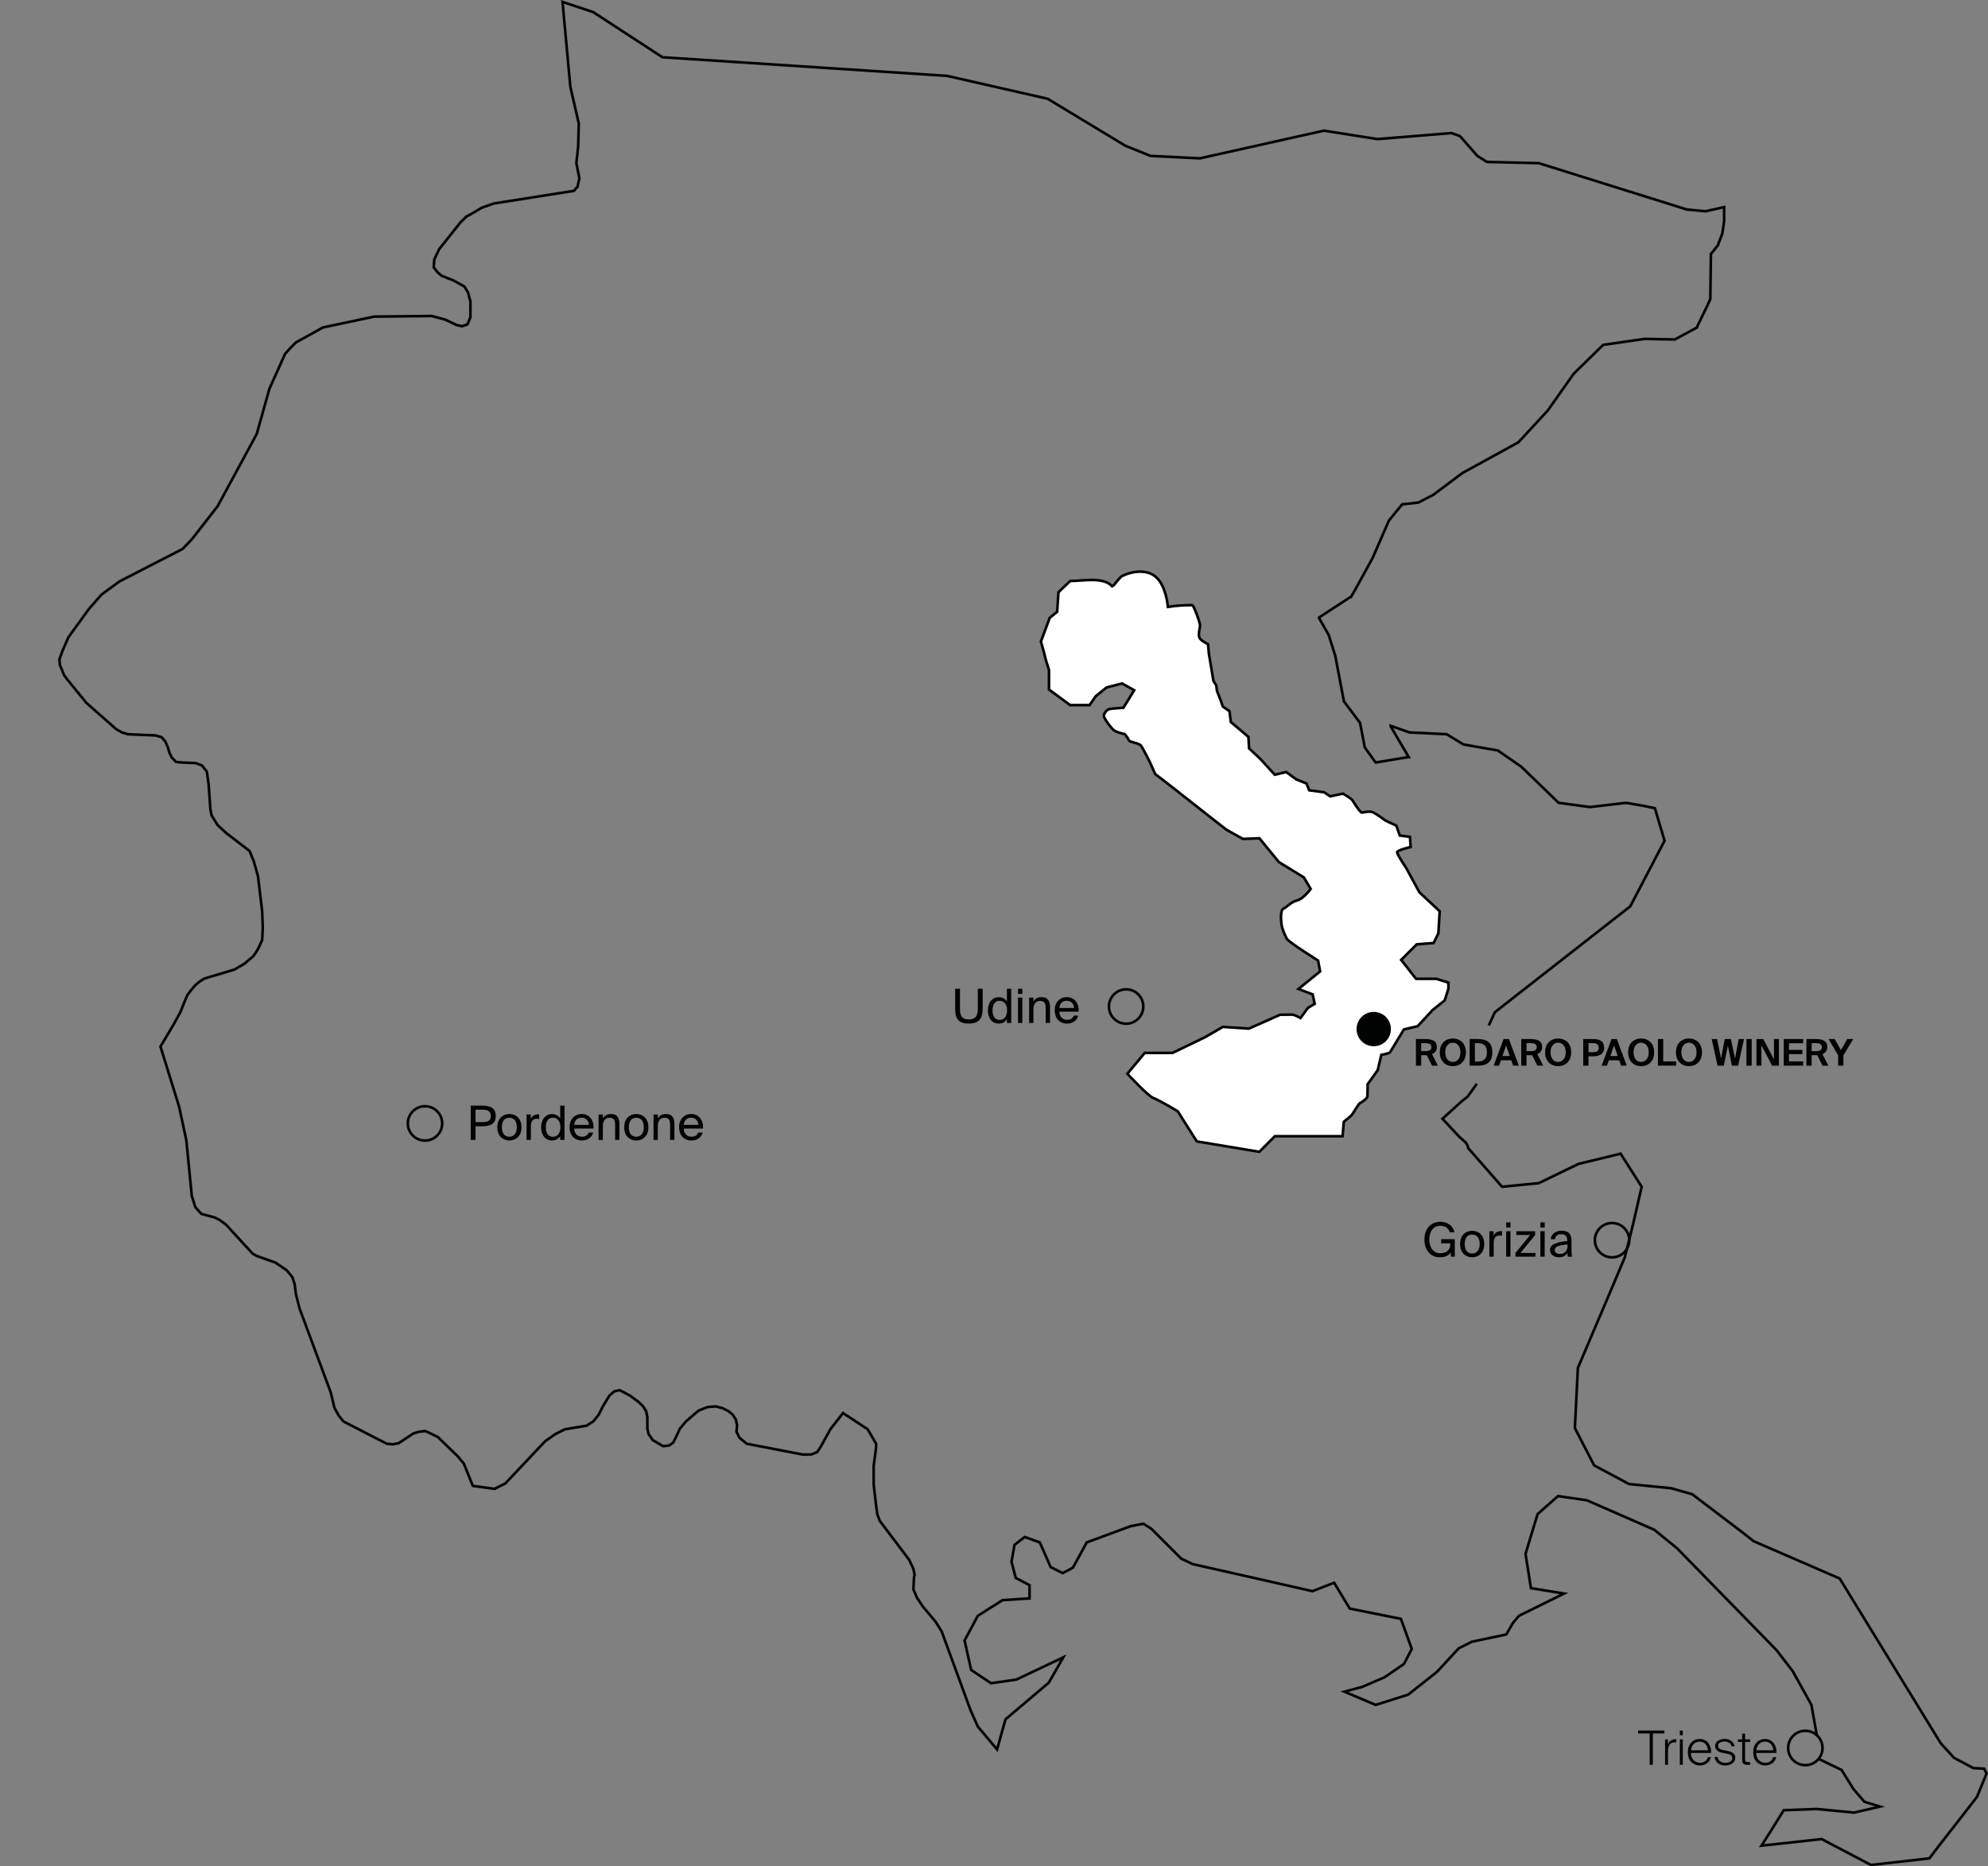 <?xml version="1.0" encoding="utf-8"?>
<!-- Generator: Adobe Illustrator 27.9.3, SVG Export Plug-In . SVG Version: 9.03 Build 53313)  -->
<svg version="1.1" id="Livello_1" xmlns="http://www.w3.org/2000/svg" xmlns:xlink="http://www.w3.org/1999/xlink" x="0px" y="0px"
	 viewBox="0 0 756.69 710.5" style="enable-background:new 0 0 756.69 710.5;" xml:space="preserve">
<rect x="0" y="0" width="756.69" height="710.5" fill="#808080" stroke="none"/>
<style type="text/css">
	.st0{fill:none;stroke:#010202;}
	.st1{fill:#010202;}
	.st2{fill:#FFFFFF;stroke:#010202;}
</style>
<path class="st0" d="M393.49,379.93"/>
<path class="st0" d="M213.61,515.51"/>
<path class="st0" d="M0,129.4"/>
<g>
	<path class="st1" d="M365.4,376.4v7.94c0,1.28,0.25,2.23,0.77,2.84c0.51,0.61,1.38,0.92,2.6,0.92c1.25,0,2.13-0.34,2.65-1.02
		c0.52-0.68,0.77-1.66,0.77-2.94v-7.74h1.84v7.6c0,0.96-0.1,1.79-0.29,2.5s-0.5,1.3-0.92,1.77c-0.42,0.47-0.96,0.83-1.63,1.06
		c-0.67,0.23-1.47,0.35-2.42,0.35c-0.9,0-1.68-0.1-2.34-0.3c-0.66-0.2-1.2-0.52-1.62-0.95c-0.42-0.44-0.73-1.01-0.94-1.71
		c-0.2-0.7-0.31-1.56-0.31-2.58v-7.74H365.4z"/>
	<path class="st1" d="M383.26,376.4h1.64v13.05h-1.64v-1.46c-0.3,0.52-0.71,0.93-1.22,1.23c-0.52,0.31-1.16,0.46-1.94,0.46
		c-0.58,0-1.11-0.11-1.6-0.33c-0.49-0.22-0.92-0.55-1.3-0.98c-0.37-0.43-0.66-0.96-0.87-1.58c-0.21-0.62-0.31-1.34-0.31-2.14
		c0-0.79,0.11-1.5,0.31-2.12c0.21-0.62,0.5-1.15,0.87-1.58c0.37-0.43,0.8-0.76,1.3-0.99s1.03-0.34,1.6-0.34
		c0.78,0,1.43,0.15,1.94,0.46c0.52,0.31,0.92,0.72,1.22,1.23V376.4z M383.33,384.64c0-0.64-0.08-1.19-0.23-1.65
		s-0.37-0.84-0.63-1.13c-0.26-0.29-0.57-0.51-0.91-0.65c-0.34-0.14-0.69-0.21-1.05-0.21c-0.88,0-1.55,0.32-2.02,0.95
		c-0.47,0.63-0.7,1.53-0.7,2.69s0.23,2.06,0.7,2.69c0.47,0.63,1.14,0.95,2.02,0.95c0.36,0,0.71-0.07,1.05-0.21s0.65-0.35,0.91-0.65
		c0.26-0.29,0.47-0.67,0.63-1.13S383.33,385.28,383.33,384.64z"/>
	<path class="st1" d="M389.12,376.4v1.98h-1.64v-1.98H389.12z M389.12,379.76v9.68h-1.64v-9.68H389.12z"/>
	<path class="st1" d="M393.35,381.22c0.28-0.46,0.66-0.84,1.16-1.15c0.5-0.31,1.15-0.47,1.97-0.47c0.59,0,1.08,0.09,1.48,0.27
		s0.73,0.44,0.98,0.77c0.25,0.33,0.43,0.72,0.55,1.18s0.17,0.96,0.17,1.51v6.12h-1.64v-5.63c0-0.37-0.02-0.73-0.07-1.06
		s-0.14-0.63-0.29-0.89s-0.36-0.46-0.64-0.61c-0.28-0.15-0.66-0.22-1.12-0.22c-0.79,0-1.42,0.27-1.87,0.8s-0.68,1.32-0.68,2.37v5.26
		h-1.64v-9.68h1.64V381.22z"/>
	<path class="st1" d="M406.15,389.68c-0.78,0-1.46-0.13-2.04-0.39c-0.58-0.26-1.07-0.61-1.47-1.07s-0.69-0.99-0.89-1.6
		c-0.2-0.61-0.3-1.28-0.3-2c0-0.77,0.12-1.46,0.35-2.08c0.23-0.62,0.56-1.15,0.97-1.58c0.41-0.44,0.9-0.77,1.47-1.01
		c0.56-0.23,1.18-0.35,1.85-0.35c0.74,0,1.41,0.14,1.99,0.43c0.58,0.29,1.06,0.68,1.45,1.19c0.38,0.5,0.66,1.09,0.84,1.76
		s0.24,1.39,0.19,2.16h-7.33c0,0.48,0.07,0.91,0.22,1.3s0.36,0.71,0.62,0.97c0.26,0.26,0.57,0.47,0.92,0.61
		c0.35,0.14,0.72,0.22,1.12,0.22c0.76,0,1.33-0.15,1.73-0.44c0.4-0.29,0.7-0.68,0.9-1.16h1.69c-0.11,0.42-0.28,0.81-0.52,1.18
		s-0.54,0.69-0.89,0.96c-0.36,0.28-0.77,0.5-1.25,0.66S406.75,389.68,406.15,389.68z M406.1,381c-0.83,0-1.5,0.24-2.02,0.71
		c-0.52,0.47-0.79,1.15-0.83,2.03h5.58c-0.01-0.34-0.08-0.67-0.2-1s-0.29-0.62-0.52-0.88c-0.23-0.26-0.51-0.46-0.85-0.62
		S406.54,381,406.1,381z"/>
</g>
<g>
	<path class="st1" d="M548.22,465.12c0.67,0,1.31,0.09,1.91,0.28c0.6,0.19,1.13,0.45,1.6,0.79c0.47,0.34,0.87,0.76,1.2,1.27
		s0.56,1.07,0.69,1.69h-1.78c-0.21-0.73-0.63-1.33-1.23-1.79c-0.61-0.46-1.43-0.69-2.47-0.69c-0.58,0-1.11,0.11-1.61,0.33
		c-0.5,0.22-0.93,0.55-1.3,0.99c-0.37,0.44-0.66,0.98-0.87,1.63c-0.21,0.65-0.32,1.39-0.32,2.23c0,0.83,0.1,1.57,0.31,2.21
		c0.2,0.65,0.49,1.2,0.85,1.65c0.36,0.45,0.79,0.79,1.3,1.03s1.06,0.35,1.66,0.35c0.43,0,0.88-0.05,1.33-0.15
		c0.46-0.1,0.87-0.28,1.24-0.54s0.68-0.61,0.92-1.05c0.24-0.44,0.36-1,0.36-1.67v-0.34h-3.46v-1.58h5.18v6.66h-1.44l-0.09-1.64
		c-0.42,0.67-0.99,1.15-1.72,1.44c-0.73,0.29-1.53,0.43-2.4,0.43c-0.94,0-1.77-0.17-2.5-0.5c-0.73-0.34-1.35-0.8-1.85-1.4
		c-0.5-0.6-0.89-1.31-1.15-2.14c-0.26-0.83-0.4-1.74-0.4-2.74c0-1.01,0.14-1.93,0.43-2.75c0.29-0.83,0.7-1.54,1.22-2.12
		c0.53-0.59,1.16-1.04,1.91-1.37S547.3,465.12,548.22,465.12z"/>
	<path class="st1" d="M555.76,473.6c0-0.88,0.13-1.63,0.39-2.27c0.26-0.64,0.6-1.16,1.03-1.57c0.43-0.41,0.92-0.71,1.48-0.91
		c0.55-0.2,1.12-0.3,1.69-0.3c0.58,0,1.14,0.1,1.69,0.3c0.55,0.2,1.04,0.5,1.47,0.91c0.43,0.41,0.78,0.93,1.04,1.57
		s0.39,1.39,0.39,2.27c0,0.88-0.13,1.63-0.39,2.27c-0.26,0.64-0.6,1.16-1.04,1.57c-0.43,0.41-0.92,0.71-1.47,0.91
		c-0.55,0.2-1.12,0.3-1.69,0.3c-0.58,0-1.14-0.1-1.69-0.3c-0.55-0.2-1.04-0.5-1.48-0.91c-0.43-0.41-0.78-0.93-1.03-1.57
		C555.89,475.23,555.76,474.48,555.76,473.6z M557.51,473.6c0,0.65,0.08,1.2,0.23,1.66c0.15,0.46,0.35,0.83,0.61,1.12
		c0.26,0.29,0.56,0.5,0.91,0.63s0.71,0.2,1.1,0.2c0.38,0,0.75-0.07,1.1-0.21c0.35-0.14,0.65-0.36,0.91-0.66
		c0.26-0.29,0.46-0.67,0.61-1.12s0.23-0.99,0.23-1.61c0-0.65-0.08-1.2-0.23-1.66c-0.15-0.46-0.35-0.83-0.61-1.12
		c-0.26-0.29-0.56-0.5-0.91-0.63c-0.35-0.13-0.71-0.2-1.1-0.2c-0.38,0-0.75,0.06-1.1,0.19c-0.35,0.12-0.65,0.33-0.91,0.62
		c-0.26,0.29-0.46,0.66-0.61,1.12C557.58,472.38,557.51,472.94,557.51,473.6z"/>
	<path class="st1" d="M571.73,470.43c-0.17-0.02-0.33-0.04-0.49-0.05c-0.16-0.01-0.3-0.02-0.43-0.02c-0.76,0-1.32,0.23-1.7,0.68
		c-0.38,0.46-0.57,1.22-0.57,2.29v5.08h-1.64v-9.68h1.6v1.69c0.24-0.55,0.6-0.97,1.07-1.27c0.47-0.29,1.03-0.45,1.66-0.48
		c0.08,0,0.16,0,0.23,0s0.16,0.01,0.25,0.02V470.43z"/>
	<path class="st1" d="M574.93,465.36v1.98h-1.64v-1.98H574.93z M574.93,468.72v9.68h-1.64v-9.68H574.93z"/>
	<path class="st1" d="M576.82,476.99l5.6-6.84h-5.24v-1.42h7.15v1.42l-5.58,6.84h5.69v1.42h-7.61V476.99z"/>
	<path class="st1" d="M587.95,465.36v1.98h-1.64v-1.98H587.95z M587.95,468.72v9.68h-1.64v-9.68H587.95z"/>
	<path class="st1" d="M593.31,478.64c-0.46,0-0.88-0.06-1.29-0.19c-0.4-0.13-0.76-0.31-1.06-0.54c-0.31-0.23-0.55-0.52-0.72-0.86
		c-0.17-0.34-0.26-0.73-0.26-1.16c0-0.58,0.16-1.06,0.47-1.45c0.31-0.39,0.75-0.71,1.32-0.97c0.57-0.26,1.26-0.46,2.06-0.62
		c0.8-0.16,1.7-0.29,2.7-0.4v-0.27c0-0.46-0.06-0.83-0.17-1.13c-0.11-0.3-0.27-0.54-0.48-0.71c-0.21-0.17-0.45-0.3-0.72-0.37
		c-0.28-0.07-0.57-0.11-0.88-0.11c-0.76,0-1.33,0.17-1.71,0.51c-0.38,0.34-0.59,0.81-0.63,1.41h-1.69c0.04-0.52,0.17-0.98,0.41-1.38
		s0.55-0.75,0.92-1.03c0.37-0.28,0.79-0.49,1.26-0.63c0.47-0.14,0.96-0.22,1.46-0.22c1.34,0,2.33,0.31,2.95,0.94
		c0.62,0.62,0.93,1.63,0.92,3.03l-0.02,2.27c-0.01,0.82,0,1.52,0.04,2.1c0.04,0.58,0.11,1.1,0.21,1.56h-1.66
		c-0.02-0.18-0.05-0.39-0.07-0.63c-0.02-0.24-0.04-0.5-0.05-0.79c-0.3,0.5-0.71,0.91-1.23,1.21
		C594.87,478.49,594.17,478.64,593.31,478.64z M596.66,473.75c-0.74,0.07-1.42,0.16-2.02,0.26c-0.6,0.1-1.11,0.23-1.53,0.38
		c-0.42,0.15-0.74,0.34-0.97,0.58c-0.23,0.23-0.34,0.52-0.34,0.86c0,0.46,0.16,0.82,0.49,1.11c0.33,0.28,0.79,0.42,1.38,0.42
		c0.38,0,0.76-0.05,1.12-0.15s0.68-0.28,0.95-0.52c0.28-0.24,0.5-0.58,0.67-1s0.25-0.96,0.25-1.6V473.75z"/>
</g>
<g>
	<path class="st1" d="M627.91,659.93h-4.39v-1.12h9.99v1.12h-4.39v11.93h-1.21V659.93z"/>
	<path class="st1" d="M638.02,663.32c-0.1-0.01-0.19-0.02-0.27-0.02h-0.23c-0.5,0-0.92,0.09-1.26,0.26s-0.61,0.41-0.81,0.72
		c-0.2,0.31-0.35,0.67-0.44,1.1c-0.09,0.43-0.13,0.9-0.13,1.41v5.08h-1.1v-9.68h1.06v1.76c0.11-0.29,0.26-0.54,0.47-0.77
		c0.21-0.22,0.44-0.41,0.69-0.58s0.53-0.29,0.83-0.37s0.58-0.12,0.87-0.12h0.14c0.06,0,0.12,0.01,0.18,0.02V663.32z"/>
	<path class="st1" d="M640.51,658.82v1.78h-1.12v-1.78H640.51z M640.51,662.18v9.68h-1.12v-9.68H640.51z"/>
	<path class="st1" d="M647.02,672.1c-0.71,0-1.34-0.12-1.91-0.37c-0.56-0.25-1.04-0.59-1.44-1.03c-0.4-0.44-0.7-0.96-0.91-1.58
		c-0.21-0.62-0.31-1.3-0.31-2.06c0-0.78,0.11-1.48,0.34-2.11c0.23-0.62,0.55-1.15,0.95-1.58c0.41-0.43,0.89-0.77,1.44-1
		c0.55-0.23,1.15-0.35,1.8-0.35c0.68,0,1.3,0.13,1.85,0.4c0.55,0.27,1.01,0.64,1.39,1.12s0.66,1.04,0.85,1.69
		c0.19,0.65,0.27,1.35,0.23,2.11h-7.7c0.01,0.59,0.11,1.11,0.29,1.57s0.42,0.85,0.73,1.17s0.67,0.56,1.1,0.73s0.88,0.25,1.38,0.25
		c0.76,0,1.39-0.18,1.9-0.55c0.51-0.37,0.86-0.88,1.05-1.56h1.17c-0.24,1.01-0.73,1.78-1.48,2.32
		C649,671.83,648.09,672.1,647.02,672.1z M646.97,663.03c-0.9,0-1.65,0.28-2.25,0.84c-0.6,0.56-0.96,1.38-1.08,2.46h6.44
		c0-0.41-0.07-0.81-0.22-1.21c-0.14-0.4-0.35-0.75-0.61-1.05c-0.26-0.31-0.59-0.55-0.98-0.75
		C647.88,663.13,647.45,663.03,646.97,663.03z"/>
	<path class="st1" d="M659.08,664.83c-0.12-0.58-0.42-1.03-0.91-1.35s-1.07-0.49-1.75-0.49c-0.26,0-0.54,0.03-0.83,0.08
		c-0.29,0.05-0.56,0.14-0.8,0.27c-0.25,0.12-0.45,0.29-0.6,0.49c-0.16,0.21-0.23,0.45-0.23,0.74c0,0.48,0.17,0.85,0.5,1.12
		s0.77,0.44,1.31,0.54l1.37,0.25c0.4,0.07,0.79,0.17,1.19,0.28s0.76,0.27,1.08,0.47c0.32,0.2,0.58,0.45,0.78,0.76
		c0.2,0.31,0.3,0.7,0.3,1.15c0,0.48-0.1,0.9-0.3,1.27c-0.21,0.37-0.48,0.67-0.83,0.93c-0.35,0.25-0.76,0.44-1.22,0.57
		c-0.47,0.12-0.97,0.19-1.49,0.19c-0.5,0-0.98-0.06-1.43-0.19c-0.45-0.13-0.85-0.32-1.22-0.59c-0.36-0.26-0.66-0.6-0.9-1
		s-0.4-0.88-0.47-1.43h1.17c0.05,0.38,0.16,0.71,0.33,0.99c0.17,0.28,0.39,0.5,0.66,0.68s0.56,0.31,0.89,0.41
		c0.33,0.09,0.68,0.13,1.05,0.13c0.29,0,0.59-0.03,0.9-0.1s0.6-0.17,0.86-0.31c0.26-0.14,0.47-0.32,0.63-0.55
		c0.16-0.23,0.24-0.5,0.24-0.83c0-0.29-0.06-0.53-0.19-0.73s-0.3-0.36-0.51-0.49c-0.21-0.13-0.47-0.24-0.76-0.33
		c-0.29-0.09-0.6-0.16-0.93-0.22l-1.51-0.29c-0.35-0.07-0.68-0.17-1-0.3c-0.32-0.13-0.6-0.31-0.84-0.52
		c-0.24-0.22-0.43-0.47-0.58-0.76c-0.14-0.29-0.22-0.62-0.22-1.01c0-0.38,0.09-0.74,0.27-1.06c0.18-0.32,0.43-0.61,0.76-0.85
		c0.33-0.24,0.72-0.43,1.18-0.56c0.46-0.13,0.95-0.2,1.49-0.2c0.52,0,0.99,0.08,1.42,0.23c0.43,0.15,0.81,0.35,1.13,0.61
		s0.58,0.56,0.78,0.9s0.33,0.71,0.39,1.09H659.08z"/>
	<path class="st1" d="M663.11,660h1.13v2.18h1.91v0.97h-1.91v6.19c0,0.31,0.01,0.57,0.03,0.76c0.02,0.2,0.07,0.35,0.15,0.46
		s0.22,0.18,0.4,0.22c0.18,0.04,0.43,0.06,0.76,0.06h0.58v1.01h-0.92c-0.43,0-0.79-0.03-1.06-0.09c-0.28-0.06-0.49-0.17-0.65-0.34
		c-0.16-0.17-0.26-0.4-0.32-0.7c-0.06-0.3-0.09-0.69-0.09-1.17v-6.41h-1.6v-0.97h1.6V660z"/>
	<path class="st1" d="M671.9,672.1c-0.71,0-1.34-0.12-1.91-0.37c-0.56-0.25-1.04-0.59-1.44-1.03c-0.4-0.44-0.7-0.96-0.91-1.58
		c-0.21-0.62-0.32-1.3-0.32-2.06c0-0.78,0.11-1.48,0.34-2.11c0.23-0.62,0.55-1.15,0.95-1.58s0.89-0.77,1.44-1
		c0.55-0.23,1.15-0.35,1.8-0.35c0.68,0,1.3,0.13,1.84,0.4s1.01,0.64,1.39,1.12s0.66,1.04,0.86,1.69c0.19,0.65,0.27,1.35,0.23,2.11
		h-7.71c0.01,0.59,0.11,1.11,0.29,1.57c0.18,0.46,0.42,0.85,0.73,1.17c0.31,0.32,0.67,0.56,1.1,0.73s0.88,0.25,1.38,0.25
		c0.76,0,1.39-0.18,1.9-0.55c0.51-0.37,0.86-0.88,1.05-1.56h1.17c-0.24,1.01-0.73,1.78-1.48,2.32
		C673.87,671.83,672.97,672.1,671.9,672.1z M671.84,663.03c-0.9,0-1.65,0.28-2.25,0.84c-0.6,0.56-0.96,1.38-1.08,2.46h6.44
		c0-0.41-0.07-0.81-0.22-1.21c-0.14-0.4-0.35-0.75-0.61-1.05c-0.26-0.31-0.59-0.55-0.98-0.75
		C672.76,663.13,672.32,663.03,671.84,663.03z"/>
</g>
<g>
	<polyline class="st0" points="691.54,660.73 689.48,649.05 682.37,636.22 676.19,628.2 638.39,589.48 629.68,582.38 604.02,571.16 
		593.03,569.55 585.24,576.42 580.66,591.54 582.72,604.6 595.32,606.66 578.14,615.14 575.85,617.89 573.33,622.24 560.27,624.99 
		555.23,627.51 546.98,636.45 535.98,645.15 523.61,649.05 511.7,644.01 518.57,642.17 527.05,638.51 534.38,633.47 537.36,627.74 
		533.23,616.29 513.76,612.39 507.81,602.54 499.56,605.75 453.97,595.44 449.62,593.38 438.16,581.92 435.18,580.09 430.37,581.01 
		413.65,587.19 408.38,596.81 404.48,598.88 399.9,596.58 395.78,587.19 390.05,585.13 386.16,588.11 385.01,594.52 386.62,600.71 
		391.88,603.46 391.88,608.5 381.58,609.18 372.18,615.14 367.14,624.53 369.66,635.76 377.22,640.8 386.84,639.42 404.71,630.95 
		399.22,640.57 382.72,654.54 379.51,666 372.18,657.29 369.43,651.11 358.44,621.1 356.15,617.43 351.34,611.7 349.04,608.27 
		347.67,605.06 347.9,600.48 348.13,599.56 347.67,597.27 346.07,593.84 334.84,578.94 333.92,576.42 333.47,573.22 332.55,565.2 
		332.55,558.1 333.47,551 333.47,549.62 330.26,544.12 320.87,537.94 316.06,544.12 312.39,550.77 311.02,552.83 308.72,553.74 
		305.52,553.74 284.21,549.62 281.46,547.33 280.32,545.04 280.55,542.52 280.09,540.46 278.94,538.62 277.34,537.25 275.05,536.1 
		272.53,535.42 269.32,535.65 265.88,537.02 261.07,541.14 258.78,543.89 257.41,546.87 256.26,549.16 254.66,550.31 252.37,550.54 
		248.47,548.25 246.87,545.96 246.41,543.89 246.41,542.06 246.41,539.54 245.95,537.25 244.81,535.42 243.2,533.81 239.77,531.29 
		235.87,529.23 233.81,529.69 231.98,531.29 229.46,535.42 227.85,538.62 225.79,541.14 223.27,542.75 215.03,544.12 211.36,545.96 
		207.47,548.7 192.35,564.74 188.22,566.8 179.97,565.66 176.54,557.18 174.25,554.43 166.69,547.1 163.94,545.73 161.88,544.81 
		159.59,545.04 157.29,545.73 151.8,549.39 149.51,549.85 147.21,549.62 130.72,541.14 128.89,538.85 127.28,535.88 125.91,530.15 
		114,498.08 112.62,492.58 112.16,488.91 111.25,486.16 109.19,483.64 104.83,480.66 97.73,478.14 96.13,477.23 86.05,466.23 
		83.53,464.4 81.69,463.48 76.65,462.11 74.36,459.59 72.99,455.23 70.93,434.16 68.18,421.33 61.08,398.42 66.12,389.94 
		68.64,385.36 70.47,380.78 71.39,378.72 72.76,376.89 74.36,375.05 75.97,373.68 77.8,372.53 89.25,369.1 93.15,366.81 
		96.36,364.06 97.5,362.45 98.42,360.85 99.79,357.87 100.02,353.29 99.79,346.87 98.19,333.59 96.59,327.86 94.98,323.97 
		86.05,317.09 82.84,314.11 81.69,312.28 80.55,310.45 80.09,308.16 79.4,298.54 78.72,293.73 76.88,291.43 74.59,290.52 
		69.32,290.29 67.03,290.06 65.43,288.46 64.51,286.62 63.83,284.33 62.91,282.27 61.53,280.67 59.24,279.98 48.71,279.52 
		46.41,278.83 44.35,277.69 32.9,267.61 25.8,258.9 24.42,257.07 22.82,253.18 22.59,251.11 23.73,247.91 26.02,242.64 
		33.81,231.87 38.63,226.37 45.5,221.33 69.55,208.96 73.22,205.07 82.84,192.7 97.73,165.2 102.54,148.02 108.5,134.74 
		110.33,132.67 112.62,130.38 122.93,124.66 142.4,120.53 164.4,120.3 169.44,121.68 173.79,123.74 175.85,124.2 177.91,123.51 
		179.06,120.76 179.06,114.8 178.14,111.37 176.77,109.08 172.64,106.79 170.35,105.87 168.06,104.95 166.46,103.58 165.08,101.75 
		165.31,98.77 167.15,94.87 175.16,84.79 177.45,82.5 179.52,81.36 183.41,79.07 187.99,77.46 218.46,72.65 219.84,71.05 
		220.52,67.84 219.38,62.11 220.07,55.7 220.3,46.99 217.09,33.02 214.11,0.72 214.11,0.72 225.79,4.61 252.14,21.79 360.5,28.89 
		398.76,37.6 428.31,55.47 437.93,59.36 456.72,60.28 503.91,49.74 524.3,52.95 552.48,50.66 555.69,51.8 562.33,59.36 
		565.99,61.65 585.7,62.11 642.05,79.75 649.16,80.44 656.26,78.84 656.26,78.84 656.26,84.11 655.57,88.92 653.97,93.04 
		653.97,93.27 651.22,96.71 650.99,113.89 649.84,116.41 645.95,124.43 645.95,124.66 637.47,129.24 626.02,129.01 610.21,131.3 
		598.98,142.3 589.13,156.27 577.91,168.41 556.6,180.1 545.61,188.34 539.88,191.32 533.69,192.01 528.65,198.19 522.47,212.4 
		516.05,224.08 514.22,227.29 513.99,227.29 502.08,235.08 502.08,235.31 505.74,241.72 508.26,249.74 511.47,266.69 511.47,266.69 
		511.47,266.92 517.66,275.17 519.49,284.56 523.61,290.29 535.98,288.23 536.21,288.23 529.34,276.54 529.34,276.31 536.44,278.83 
		550.65,279.52 557.06,283.42 570.12,285.71 579.05,291.89 593.26,305.64 605.17,307.24 618.92,305.64 625.56,306.78 629.91,307.7 
		631.74,313.89 633.58,320.07 620.52,345.04 568.97,385.36 566.66,390.41 	"/>
	<polyline class="st0" points="562.1,412.62 558.66,417.43 556.37,419.27 549.04,425.91 555.46,432.78 557.52,434.62 557.98,435.07 
		558.43,435.76 558.66,436.45 558.89,437.14 571.72,451.8 585.7,450.42 600.82,443.09 615.02,439.66 616.85,439.2 624.87,451.8 
		621.66,465.77 618.46,478.6 614.33,488.45 600.59,520.76 599.44,543.66 603.57,551.68 606.77,557.87 620.06,564.97 636.1,566.57 
		644.12,568.86 663.13,583.3 667.48,586.73 700.24,600.94 738.73,663.71 743.77,669.21 751.1,673.1 755.22,673.33 755.68,674.25 
		756.14,675.16 752.48,684.1 743.77,695.32 738.04,702.65 734.38,707.47 712.16,709.99 693.37,700.13 670.46,702.65 673.67,697.61 
		678.94,689.14 691.54,688.68 705.74,690.05 715.59,687.76 709.64,685.93 705.51,681.12 700.93,673.79 692.04,669.52 	"/>
</g>
<path class="st2" d="M551.31,376.41v-2.33l-4.6-1.44h-7.72l-5.66-7.21l5.92-5.92l6.43-0.51l1.8-3.65l0.51-8.44l-7.72-7.21
	l-4.89-9.01c0,0-3.6-5.4-3.6-6.23c0-0.82,5.15-2.01,5.15-2.01l-0.26-3.86l-3.86-0.51l-1.33-3.77l-4.08-1.89c0,0-3.09-2.32-4.63-3.09
	c-1.54-0.77-3.6,0-4.37,0c-0.77,0-3.09-3.86-3.6-4.63c-0.51-0.77-3.6-2.57-3.6-2.57l-4.89,1.03l-2.32-1.54l-5.66-0.77l-1.03-2.57
	l-3.86-1.54l-3.86-2.83l-4.37,1.03l-5.4-5.92l-4.37-4.12l-0.26-4.37l-6.69-5.66l-0.51-4.12l-2.57-1.8l-0.77-2.32l-1.44-3.63
	c-0.03-0.7-0.26-2.07-0.26-2.07l-1.08-1.74l-1.74-10.45l-0.31-3.53c0,0-2.43-1.1-3.13-2.21c-0.79-1.25,0.01-3.48,0.1-4.82
	c0.06-0.99-2.42-7.8-2.97-7.8c-3.1-0.02-6.2,0.2-9.27,0.65c-0.19-2-0.61-3.98-1.25-5.88c-0.84-2.49-2.18-4.98-4.44-6.31
	c-3.44-2.02-8.48-1.3-11.87,0.54c-0.81,0.44-3.39,3.95-3.51,3.92c-0.08-0.02-0.15-0.09-0.21-0.16c-3.32-3.64-11.12-1.95-15.92-1.95
	l-4.45,4.26l-0.51,7.46l-2.83,2.32l-3.35,9.01c0,0,1.29,4.38,1.54,5.66s1.54,5.15,1.54,5.15v7.46l8.05,5.92h7.39l2.32-3.35
	l4.12-3.35l5.92-1.54l4.63,2.57l-4.12,6.69c0,0-4.38,0.26-5.4,0.51s-2.06,1.8-2.06,2.57s2.83,4.89,4.12,5.66
	c1.29,0.77,3.86,1.29,3.86,1.29s1.29,1.54,1.54,2.32s3.86,1.03,4.63,2.06c0.77,1.03,3.35,6.18,3.35,6.18l2.06,4.63l6.69,5.15
	c0,0,19.56,15.44,20.33,15.96s6.43,3.6,6.43,3.6l6.21-0.26l7.43,9.07l9.52,5.85l2.57,4.38c0,0-2.83,3.86-5.15,4.37
	c-2.32,0.51-3.86,2.57-5.15,3.09s-1.03,4.38-0.77,6.1c0.26,1.72,1.29,4.2,2.06,5.48s11.84,8.23,11.84,8.23l0.77,4.12l-8.23,6.69
	l5.4,2.06l0.77,3.6l-2.57,1.54l-2.83,3.86c0,0-2.32-1.29-3.09-1.29s-4.67,0.04-4.67,0.04l-11.89,5.28l-9.91-0.66l-6.61,3.85
	l-12.55,6.06h-10.57l-6.61,7.93c0,0,7.93,8.59,9.91,9.25c1.98,0.66,9.25,5.03,9.25,5.03l7.27,11.48l23.79,3.96l5.93-5.94h11.23
	h14.53l0.48-5.5c0,0,2.3-1.84,2.92-2.46c0.61-0.61,2.76-4.61,3.38-4.76c0.61-0.15,2.46-1.69,2.61-2.15
	c0.15-0.46,0.15-4.91,0.15-4.91l3.84-5.37l1.38-5.83c0,0,3.07-0.46,3.38-1.07c0.31-0.61,5.22-8.6,5.22-8.6l5.22-1.23l5.68-6.14
	l4.61-3.69L551.31,376.41z"/>
<circle class="st0" cx="428.63" cy="383.18" r="6.54"/>
<circle class="st1" cx="522.88" cy="391.76" r="6.54"/>
<circle class="st0" cx="613.6" cy="472.14" r="6.54"/>
<circle class="st0" cx="161.77" cy="427.68" r="6.54"/>
<circle class="st0" cx="687.16" cy="665.45" r="6.54"/>
<g>
	<path class="st1" d="M183.26,420.9c0.79,0,1.52,0.05,2.19,0.16c0.67,0.11,1.24,0.31,1.72,0.6s0.85,0.7,1.12,1.21
		c0.26,0.51,0.4,1.17,0.4,1.97c0,0.82-0.13,1.48-0.4,1.99c-0.26,0.51-0.64,0.91-1.12,1.2s-1.05,0.49-1.72,0.59
		c-0.67,0.11-1.39,0.16-2.19,0.16h-2.25v5.17h-1.84V420.9H183.26z M181.01,422.45v4.73h2.39c0.48,0,0.93-0.02,1.34-0.06
		s0.77-0.14,1.08-0.31c0.31-0.16,0.55-0.4,0.72-0.7s0.26-0.73,0.26-1.27c0-0.53-0.09-0.95-0.26-1.27c-0.17-0.32-0.41-0.56-0.72-0.73
		c-0.31-0.17-0.67-0.28-1.08-0.32s-0.86-0.07-1.34-0.07H181.01z"/>
	<path class="st1" d="M189.29,429.14c0-0.88,0.13-1.63,0.39-2.27c0.26-0.64,0.6-1.16,1.04-1.57s0.92-0.71,1.48-0.91
		c0.55-0.2,1.12-0.3,1.69-0.3s1.14,0.1,1.69,0.3s1.04,0.5,1.48,0.91s0.78,0.93,1.04,1.57c0.26,0.64,0.39,1.39,0.39,2.27
		s-0.13,1.63-0.39,2.27c-0.26,0.64-0.6,1.16-1.04,1.57s-0.92,0.71-1.48,0.91c-0.55,0.2-1.12,0.3-1.69,0.3s-1.14-0.1-1.69-0.3
		c-0.55-0.2-1.04-0.5-1.48-0.91s-0.78-0.93-1.04-1.57C189.42,430.78,189.29,430.02,189.29,429.14z M191.03,429.14
		c0,0.65,0.07,1.2,0.22,1.66c0.15,0.46,0.35,0.83,0.61,1.12c0.26,0.29,0.56,0.5,0.91,0.63c0.35,0.13,0.71,0.2,1.1,0.2
		s0.75-0.07,1.1-0.22c0.35-0.14,0.65-0.36,0.91-0.66c0.26-0.29,0.46-0.67,0.61-1.12c0.15-0.45,0.22-0.99,0.22-1.61
		c0-0.65-0.07-1.2-0.22-1.66s-0.35-0.83-0.61-1.12c-0.26-0.29-0.56-0.5-0.91-0.63c-0.35-0.13-0.71-0.2-1.1-0.2s-0.75,0.06-1.1,0.19
		c-0.35,0.13-0.65,0.33-0.91,0.62c-0.26,0.29-0.46,0.66-0.61,1.12C191.11,427.93,191.03,428.48,191.03,429.14z"/>
	<path class="st1" d="M205.26,425.98c-0.17-0.02-0.33-0.04-0.49-0.05c-0.16-0.01-0.3-0.02-0.43-0.02c-0.76,0-1.32,0.23-1.7,0.68
		c-0.38,0.46-0.57,1.22-0.57,2.29v5.08h-1.64v-9.68h1.6v1.69c0.24-0.55,0.6-0.97,1.07-1.27c0.47-0.29,1.03-0.45,1.67-0.48
		c0.08,0,0.16,0,0.23,0c0.07,0,0.16,0.01,0.25,0.02V425.98z"/>
	<path class="st1" d="M213.23,420.9h1.64v13.05h-1.64v-1.46c-0.3,0.52-0.71,0.93-1.22,1.23c-0.52,0.31-1.16,0.46-1.95,0.46
		c-0.58,0-1.11-0.11-1.6-0.33c-0.49-0.22-0.92-0.55-1.3-0.98s-0.66-0.96-0.87-1.58s-0.32-1.34-0.32-2.14c0-0.79,0.11-1.5,0.32-2.12
		s0.5-1.15,0.87-1.58c0.37-0.43,0.8-0.76,1.3-0.99s1.03-0.34,1.6-0.34c0.78,0,1.43,0.15,1.95,0.46c0.52,0.31,0.92,0.72,1.22,1.23
		V420.9z M213.3,429.14c0-0.64-0.08-1.19-0.23-1.65c-0.16-0.46-0.37-0.84-0.63-1.13s-0.57-0.51-0.91-0.65
		c-0.34-0.14-0.69-0.21-1.05-0.21c-0.88,0-1.55,0.32-2.02,0.95c-0.47,0.63-0.7,1.53-0.7,2.69s0.23,2.06,0.7,2.69
		c0.47,0.63,1.14,0.95,2.02,0.95c0.36,0,0.71-0.07,1.05-0.21c0.34-0.14,0.65-0.35,0.91-0.65c0.26-0.29,0.47-0.67,0.63-1.13
		C213.22,430.33,213.3,429.78,213.3,429.14z"/>
	<path class="st1" d="M221.49,434.18c-0.78,0-1.46-0.13-2.04-0.39c-0.58-0.26-1.07-0.61-1.47-1.07c-0.4-0.46-0.69-0.99-0.89-1.6
		c-0.2-0.61-0.3-1.28-0.3-2c0-0.77,0.12-1.46,0.35-2.08c0.23-0.62,0.56-1.15,0.97-1.58c0.41-0.44,0.9-0.77,1.47-1.01
		c0.56-0.23,1.18-0.35,1.85-0.35c0.74,0,1.41,0.14,1.99,0.43s1.06,0.68,1.45,1.19c0.38,0.5,0.66,1.09,0.84,1.76s0.24,1.39,0.19,2.16
		h-7.33c0,0.48,0.08,0.91,0.23,1.3c0.15,0.38,0.36,0.71,0.62,0.97c0.26,0.26,0.57,0.47,0.92,0.61c0.35,0.14,0.72,0.22,1.12,0.22
		c0.76,0,1.33-0.15,1.73-0.44c0.4-0.29,0.7-0.68,0.9-1.16h1.69c-0.11,0.42-0.28,0.81-0.52,1.18s-0.54,0.69-0.89,0.96
		c-0.35,0.28-0.77,0.5-1.25,0.66C222.63,434.1,222.09,434.18,221.49,434.18z M221.44,425.51c-0.83,0-1.5,0.24-2.02,0.71
		c-0.52,0.47-0.79,1.15-0.83,2.03h5.58c-0.01-0.34-0.08-0.67-0.2-1c-0.12-0.33-0.29-0.62-0.52-0.88c-0.23-0.26-0.51-0.46-0.85-0.62
		S221.88,425.51,221.44,425.51z"/>
	<path class="st1" d="M229.46,425.72c0.28-0.46,0.66-0.84,1.16-1.15c0.5-0.31,1.16-0.47,1.97-0.47c0.59,0,1.08,0.09,1.49,0.27
		s0.73,0.44,0.98,0.77s0.44,0.72,0.55,1.18c0.11,0.46,0.17,0.96,0.17,1.51v6.12h-1.64v-5.63c0-0.37-0.02-0.73-0.07-1.06
		c-0.05-0.34-0.14-0.63-0.29-0.89c-0.14-0.26-0.36-0.46-0.64-0.61c-0.28-0.15-0.66-0.22-1.12-0.22c-0.79,0-1.42,0.27-1.87,0.8
		s-0.68,1.32-0.68,2.37v5.26h-1.64v-9.68h1.64V425.72z"/>
	<path class="st1" d="M237.6,429.14c0-0.88,0.13-1.63,0.39-2.27c0.26-0.64,0.6-1.16,1.03-1.57s0.92-0.71,1.48-0.91
		c0.55-0.2,1.12-0.3,1.69-0.3c0.58,0,1.14,0.1,1.69,0.3c0.55,0.2,1.04,0.5,1.48,0.91c0.43,0.41,0.78,0.93,1.04,1.57
		c0.26,0.64,0.39,1.39,0.39,2.27s-0.13,1.63-0.39,2.27c-0.26,0.64-0.6,1.16-1.04,1.57c-0.43,0.41-0.92,0.71-1.48,0.91
		c-0.55,0.2-1.12,0.3-1.69,0.3c-0.58,0-1.14-0.1-1.69-0.3c-0.55-0.2-1.04-0.5-1.48-0.91s-0.78-0.93-1.03-1.57
		C237.73,430.78,237.6,430.02,237.6,429.14z M239.35,429.14c0,0.65,0.08,1.2,0.23,1.66c0.15,0.46,0.35,0.83,0.61,1.12
		s0.56,0.5,0.91,0.63c0.35,0.13,0.71,0.2,1.1,0.2s0.75-0.07,1.1-0.22c0.35-0.14,0.65-0.36,0.91-0.66s0.46-0.67,0.61-1.12
		c0.15-0.45,0.23-0.99,0.23-1.61c0-0.65-0.08-1.2-0.23-1.66c-0.15-0.46-0.35-0.83-0.61-1.12s-0.56-0.5-0.91-0.63
		c-0.35-0.13-0.71-0.2-1.1-0.2s-0.75,0.06-1.1,0.19c-0.35,0.13-0.65,0.33-0.91,0.62s-0.46,0.66-0.61,1.12
		C239.42,427.93,239.35,428.48,239.35,429.14z"/>
	<path class="st1" d="M250.38,425.72c0.28-0.46,0.66-0.84,1.16-1.15c0.5-0.31,1.16-0.47,1.97-0.47c0.59,0,1.08,0.09,1.49,0.27
		s0.73,0.44,0.98,0.77s0.44,0.72,0.55,1.18c0.11,0.46,0.17,0.96,0.17,1.51v6.12h-1.64v-5.63c0-0.37-0.02-0.73-0.07-1.06
		c-0.05-0.34-0.14-0.63-0.29-0.89c-0.14-0.26-0.36-0.46-0.64-0.61c-0.28-0.15-0.66-0.22-1.12-0.22c-0.79,0-1.42,0.27-1.87,0.8
		s-0.68,1.32-0.68,2.37v5.26h-1.64v-9.68h1.64V425.72z"/>
	<path class="st1" d="M263.18,434.18c-0.78,0-1.46-0.13-2.04-0.39c-0.58-0.26-1.07-0.61-1.47-1.07c-0.4-0.46-0.69-0.99-0.89-1.6
		c-0.2-0.61-0.3-1.28-0.3-2c0-0.77,0.12-1.46,0.35-2.08c0.23-0.62,0.56-1.15,0.97-1.58c0.41-0.44,0.9-0.77,1.47-1.01
		c0.56-0.23,1.18-0.35,1.85-0.35c0.74,0,1.41,0.14,1.99,0.43s1.06,0.68,1.45,1.19c0.38,0.5,0.66,1.09,0.84,1.76s0.24,1.39,0.19,2.16
		h-7.33c0,0.48,0.08,0.91,0.23,1.3c0.15,0.38,0.36,0.71,0.62,0.97c0.26,0.26,0.57,0.47,0.92,0.61c0.35,0.14,0.72,0.22,1.12,0.22
		c0.76,0,1.33-0.15,1.73-0.44c0.4-0.29,0.7-0.68,0.9-1.16h1.69c-0.11,0.42-0.28,0.81-0.52,1.18s-0.54,0.69-0.89,0.96
		c-0.35,0.28-0.77,0.5-1.25,0.66C264.32,434.1,263.78,434.18,263.18,434.18z M263.12,425.51c-0.83,0-1.5,0.24-2.02,0.71
		c-0.52,0.47-0.79,1.15-0.83,2.03h5.58c-0.01-0.34-0.08-0.67-0.2-1c-0.12-0.33-0.29-0.62-0.52-0.88c-0.23-0.26-0.51-0.46-0.85-0.62
		S263.57,425.51,263.12,425.51z"/>
</g>
<g>
	<g>
		<path class="st1" d="M543.08,401.72h-0.48h-1.65v3.98h-2v-10.15h3.33c0.84,0,1.55,0.06,2.13,0.18s1.06,0.31,1.43,0.56
			c0.37,0.25,0.64,0.57,0.81,0.96c0.17,0.39,0.25,0.85,0.25,1.38c0,0.59-0.15,1.11-0.44,1.58s-0.76,0.83-1.39,1.1l2.25,4.4h-2.23
			L543.08,401.72z M540.95,397.11v3.05h1.65c0.78,0,1.35-0.13,1.71-0.38c0.35-0.26,0.53-0.64,0.53-1.14c0-0.29-0.06-0.53-0.17-0.73
			c-0.12-0.2-0.28-0.35-0.48-0.48c-0.21-0.12-0.45-0.21-0.74-0.25c-0.29-0.05-0.6-0.07-0.94-0.07H540.95z"/>
		<path class="st1" d="M557.96,400.61c0,0.78-0.12,1.5-0.35,2.15c-0.23,0.65-0.57,1.2-1,1.67c-0.43,0.46-0.96,0.82-1.57,1.07
			c-0.61,0.25-1.29,0.38-2.05,0.38c-0.76,0-1.44-0.13-2.05-0.38s-1.13-0.61-1.57-1.07c-0.43-0.46-0.77-1.02-1-1.67
			c-0.23-0.65-0.35-1.37-0.35-2.15s0.12-1.5,0.35-2.15c0.23-0.65,0.57-1.2,1-1.66c0.43-0.46,0.96-0.81,1.57-1.06
			s1.29-0.38,2.05-0.38c0.76,0,1.44,0.13,2.05,0.38c0.61,0.25,1.13,0.61,1.57,1.06c0.43,0.46,0.77,1.01,1,1.66
			C557.85,399.11,557.96,399.83,557.96,400.61z M550.1,400.61c0,0.6,0.08,1.12,0.23,1.58c0.15,0.46,0.36,0.84,0.62,1.15
			c0.26,0.31,0.57,0.54,0.92,0.7c0.36,0.16,0.73,0.24,1.12,0.24c0.39,0,0.77-0.08,1.12-0.24c0.35-0.16,0.66-0.39,0.92-0.7
			c0.26-0.31,0.47-0.69,0.62-1.15c0.15-0.46,0.23-0.98,0.23-1.58c0-0.6-0.08-1.12-0.23-1.58c-0.15-0.45-0.36-0.83-0.62-1.14
			c-0.26-0.31-0.57-0.54-0.92-0.7c-0.35-0.16-0.73-0.24-1.12-0.24c-0.39,0-0.76,0.08-1.12,0.24c-0.35,0.16-0.66,0.39-0.92,0.7
			c-0.26,0.31-0.47,0.69-0.62,1.14C550.17,399.49,550.1,400.02,550.1,400.61z"/>
		<path class="st1" d="M562.39,395.55c0.8,0,1.55,0.08,2.24,0.22c0.69,0.15,1.29,0.42,1.79,0.8s0.9,0.9,1.18,1.55
			c0.29,0.65,0.43,1.48,0.43,2.49s-0.14,1.84-0.43,2.49c-0.28,0.65-0.68,1.17-1.18,1.56c-0.5,0.39-1.1,0.66-1.79,0.81
			c-0.69,0.15-1.44,0.22-2.24,0.22h-3.01v-10.15H562.39z M565.96,400.61c0-0.76-0.1-1.37-0.31-1.83s-0.48-0.82-0.83-1.06
			c-0.35-0.25-0.74-0.41-1.18-0.49s-0.89-0.12-1.34-0.12h-0.92v7.01h0.92c0.46,0,0.91-0.04,1.34-0.12c0.44-0.08,0.83-0.24,1.18-0.49
			c0.34-0.25,0.62-0.6,0.83-1.06S565.96,401.38,565.96,400.61z"/>
		<path class="st1" d="M572.31,395.55h2.02l3.79,10.15h-2.17l-0.71-2.06h-3.95l-0.71,2.06h-2.04L572.31,395.55z M571.87,402.02h2.8
			l-1.4-4.02L571.87,402.02z"/>
		<path class="st1" d="M583.16,401.72h-0.48h-1.65v3.98h-2v-10.15h3.33c0.84,0,1.55,0.06,2.13,0.18s1.06,0.31,1.43,0.56
			c0.37,0.25,0.64,0.57,0.81,0.96c0.17,0.39,0.25,0.85,0.25,1.38c0,0.59-0.15,1.11-0.44,1.58s-0.76,0.83-1.39,1.1l2.25,4.4h-2.23
			L583.16,401.72z M581.04,397.11v3.05h1.65c0.78,0,1.35-0.13,1.71-0.38c0.35-0.26,0.53-0.64,0.53-1.14c0-0.29-0.06-0.53-0.17-0.73
			c-0.12-0.2-0.28-0.35-0.48-0.48c-0.21-0.12-0.45-0.21-0.74-0.25c-0.29-0.05-0.6-0.07-0.94-0.07H581.04z"/>
		<path class="st1" d="M598.05,400.61c0,0.78-0.12,1.5-0.35,2.15c-0.23,0.65-0.57,1.2-1,1.67c-0.43,0.46-0.96,0.82-1.57,1.07
			c-0.61,0.25-1.29,0.38-2.05,0.38c-0.76,0-1.44-0.13-2.05-0.38s-1.13-0.61-1.57-1.07c-0.43-0.46-0.77-1.02-1-1.67
			c-0.23-0.65-0.35-1.37-0.35-2.15s0.12-1.5,0.35-2.15c0.23-0.65,0.57-1.2,1-1.66c0.43-0.46,0.96-0.81,1.57-1.06
			s1.29-0.38,2.05-0.38c0.76,0,1.44,0.13,2.05,0.38c0.61,0.25,1.13,0.61,1.57,1.06c0.43,0.46,0.77,1.01,1,1.66
			C597.93,399.11,598.05,399.83,598.05,400.61z M590.18,400.61c0,0.6,0.08,1.12,0.23,1.58c0.15,0.46,0.36,0.84,0.62,1.15
			c0.26,0.31,0.57,0.54,0.92,0.7c0.36,0.16,0.73,0.24,1.12,0.24c0.39,0,0.77-0.08,1.12-0.24c0.35-0.16,0.66-0.39,0.92-0.7
			c0.26-0.31,0.47-0.69,0.62-1.15c0.15-0.46,0.23-0.98,0.23-1.58c0-0.6-0.08-1.12-0.23-1.58c-0.15-0.45-0.36-0.83-0.62-1.14
			c-0.26-0.31-0.57-0.54-0.92-0.7c-0.35-0.16-0.73-0.24-1.12-0.24c-0.39,0-0.76,0.08-1.12,0.24c-0.35,0.16-0.66,0.39-0.92,0.7
			c-0.26,0.31-0.47,0.69-0.62,1.14C590.25,399.49,590.18,400.02,590.18,400.61z"/>
		<path class="st1" d="M606.1,395.55c0.35,0,0.7,0.01,1.05,0.04s0.7,0.08,1.03,0.15s0.64,0.19,0.93,0.34
			c0.29,0.15,0.54,0.35,0.76,0.59c0.21,0.25,0.38,0.55,0.51,0.92c0.13,0.36,0.19,0.8,0.19,1.32c0,0.64-0.12,1.18-0.36,1.6
			c-0.24,0.42-0.56,0.75-0.97,0.99c-0.41,0.24-0.88,0.4-1.41,0.5c-0.53,0.09-1.09,0.14-1.68,0.14h-1.53v3.57h-2v-10.15H606.1z
			 M604.63,397.11v3.46h1.65c0.31,0,0.6-0.02,0.87-0.07c0.27-0.05,0.51-0.13,0.71-0.25c0.2-0.12,0.36-0.29,0.48-0.5
			c0.12-0.21,0.17-0.49,0.17-0.83c0-0.42-0.07-0.75-0.22-0.99c-0.15-0.24-0.33-0.42-0.56-0.54s-0.48-0.2-0.76-0.23
			c-0.28-0.03-0.56-0.05-0.83-0.05H604.63z"/>
		<path class="st1" d="M613.39,395.55h2.02l3.79,10.15h-2.17l-0.71-2.06h-3.95l-0.71,2.06h-2.04L613.39,395.55z M612.94,402.02h2.8
			l-1.4-4.02L612.94,402.02z"/>
		<path class="st1" d="M629.64,400.61c0,0.78-0.12,1.5-0.35,2.15c-0.23,0.65-0.57,1.2-1,1.67c-0.43,0.46-0.96,0.82-1.57,1.07
			c-0.61,0.25-1.29,0.38-2.05,0.38c-0.76,0-1.44-0.13-2.05-0.38s-1.13-0.61-1.57-1.07c-0.43-0.46-0.77-1.02-1-1.67
			c-0.23-0.65-0.35-1.37-0.35-2.15s0.12-1.5,0.35-2.15c0.23-0.65,0.57-1.2,1-1.66c0.43-0.46,0.96-0.81,1.57-1.06
			s1.29-0.38,2.05-0.38c0.76,0,1.44,0.13,2.05,0.38c0.61,0.25,1.13,0.61,1.57,1.06c0.43,0.46,0.77,1.01,1,1.66
			C629.53,399.11,629.64,399.83,629.64,400.61z M621.77,400.61c0,0.6,0.08,1.12,0.23,1.58c0.15,0.46,0.36,0.84,0.62,1.15
			c0.26,0.31,0.57,0.54,0.92,0.7c0.36,0.16,0.73,0.24,1.12,0.24c0.39,0,0.77-0.08,1.12-0.24c0.35-0.16,0.66-0.39,0.92-0.7
			c0.26-0.31,0.47-0.69,0.62-1.15c0.15-0.46,0.23-0.98,0.23-1.58c0-0.6-0.08-1.12-0.23-1.58c-0.15-0.45-0.36-0.83-0.62-1.14
			c-0.26-0.31-0.57-0.54-0.92-0.7c-0.35-0.16-0.73-0.24-1.12-0.24c-0.39,0-0.76,0.08-1.12,0.24c-0.35,0.16-0.66,0.39-0.92,0.7
			c-0.26,0.31-0.47,0.69-0.62,1.14C621.85,399.49,621.77,400.02,621.77,400.61z"/>
		<path class="st1" d="M633.06,404.07H638v1.62h-6.94v-10.15h2V404.07z"/>
		<path class="st1" d="M647.84,400.61c0,0.78-0.12,1.5-0.35,2.15c-0.23,0.65-0.57,1.2-1,1.67c-0.43,0.46-0.96,0.82-1.57,1.07
			c-0.61,0.25-1.29,0.38-2.05,0.38c-0.76,0-1.44-0.13-2.05-0.38s-1.13-0.61-1.57-1.07c-0.43-0.46-0.77-1.02-1-1.67
			c-0.23-0.65-0.35-1.37-0.35-2.15s0.12-1.5,0.35-2.15c0.23-0.65,0.57-1.2,1-1.66c0.43-0.46,0.96-0.81,1.57-1.06
			s1.29-0.38,2.05-0.38c0.76,0,1.44,0.13,2.05,0.38c0.61,0.25,1.13,0.61,1.57,1.06c0.43,0.46,0.77,1.01,1,1.66
			C647.73,399.11,647.84,399.83,647.84,400.61z M639.97,400.61c0,0.6,0.08,1.12,0.23,1.58c0.15,0.46,0.36,0.84,0.62,1.15
			c0.26,0.31,0.57,0.54,0.92,0.7c0.36,0.16,0.73,0.24,1.12,0.24c0.39,0,0.77-0.08,1.12-0.24c0.35-0.16,0.66-0.39,0.92-0.7
			c0.26-0.31,0.47-0.69,0.62-1.15c0.15-0.46,0.23-0.98,0.23-1.58c0-0.6-0.08-1.12-0.23-1.58c-0.15-0.45-0.36-0.83-0.62-1.14
			c-0.26-0.31-0.57-0.54-0.92-0.7c-0.35-0.16-0.73-0.24-1.12-0.24c-0.39,0-0.76,0.08-1.12,0.24c-0.35,0.16-0.66,0.39-0.92,0.7
			c-0.26,0.31-0.47,0.69-0.62,1.14C640.05,399.49,639.97,400.02,639.97,400.61z"/>
		<path class="st1" d="M660.4,402.98l1.39-7.43h2.04l-2.25,10.15h-2.37l-1.54-7.56l-1.54,7.56h-2.37l-2.25-10.15h2.07l1.51,7.39
			l1.41-7.39h2.34L660.4,402.98z"/>
		<path class="st1" d="M666.74,405.7h-2v-10.15h2V405.7z"/>
		<path class="st1" d="M674.51,405.7l-4.06-7.74v7.74h-1.89v-10.15h2.6l4.06,7.74v-7.74h1.89v10.15H674.51z"/>
		<path class="st1" d="M678.94,395.55h7.39v1.62h-5.39v2.52h5.1v1.62h-5.1v2.76h5.39v1.62h-7.39V395.55z"/>
		<path class="st1" d="M691.7,401.72h-0.48h-1.65v3.98h-2v-10.15h3.33c0.84,0,1.55,0.06,2.13,0.18s1.06,0.31,1.43,0.56
			c0.37,0.25,0.64,0.57,0.81,0.96c0.17,0.39,0.25,0.85,0.25,1.38c0,0.59-0.15,1.11-0.44,1.58s-0.76,0.83-1.39,1.1l2.25,4.4h-2.23
			L691.7,401.72z M689.58,397.11v3.05h1.65c0.78,0,1.35-0.13,1.71-0.38c0.35-0.26,0.53-0.64,0.53-1.14c0-0.29-0.06-0.53-0.17-0.73
			c-0.12-0.2-0.28-0.35-0.48-0.48c-0.21-0.12-0.45-0.21-0.74-0.25c-0.29-0.05-0.6-0.07-0.94-0.07H689.58z"/>
		<path class="st1" d="M698.33,395.55l2.37,4.24l2.41-4.24h2.28l-3.74,6.23v3.92h-2v-3.95l-3.65-6.2H698.33z"/>
	</g>
</g>
</svg>
